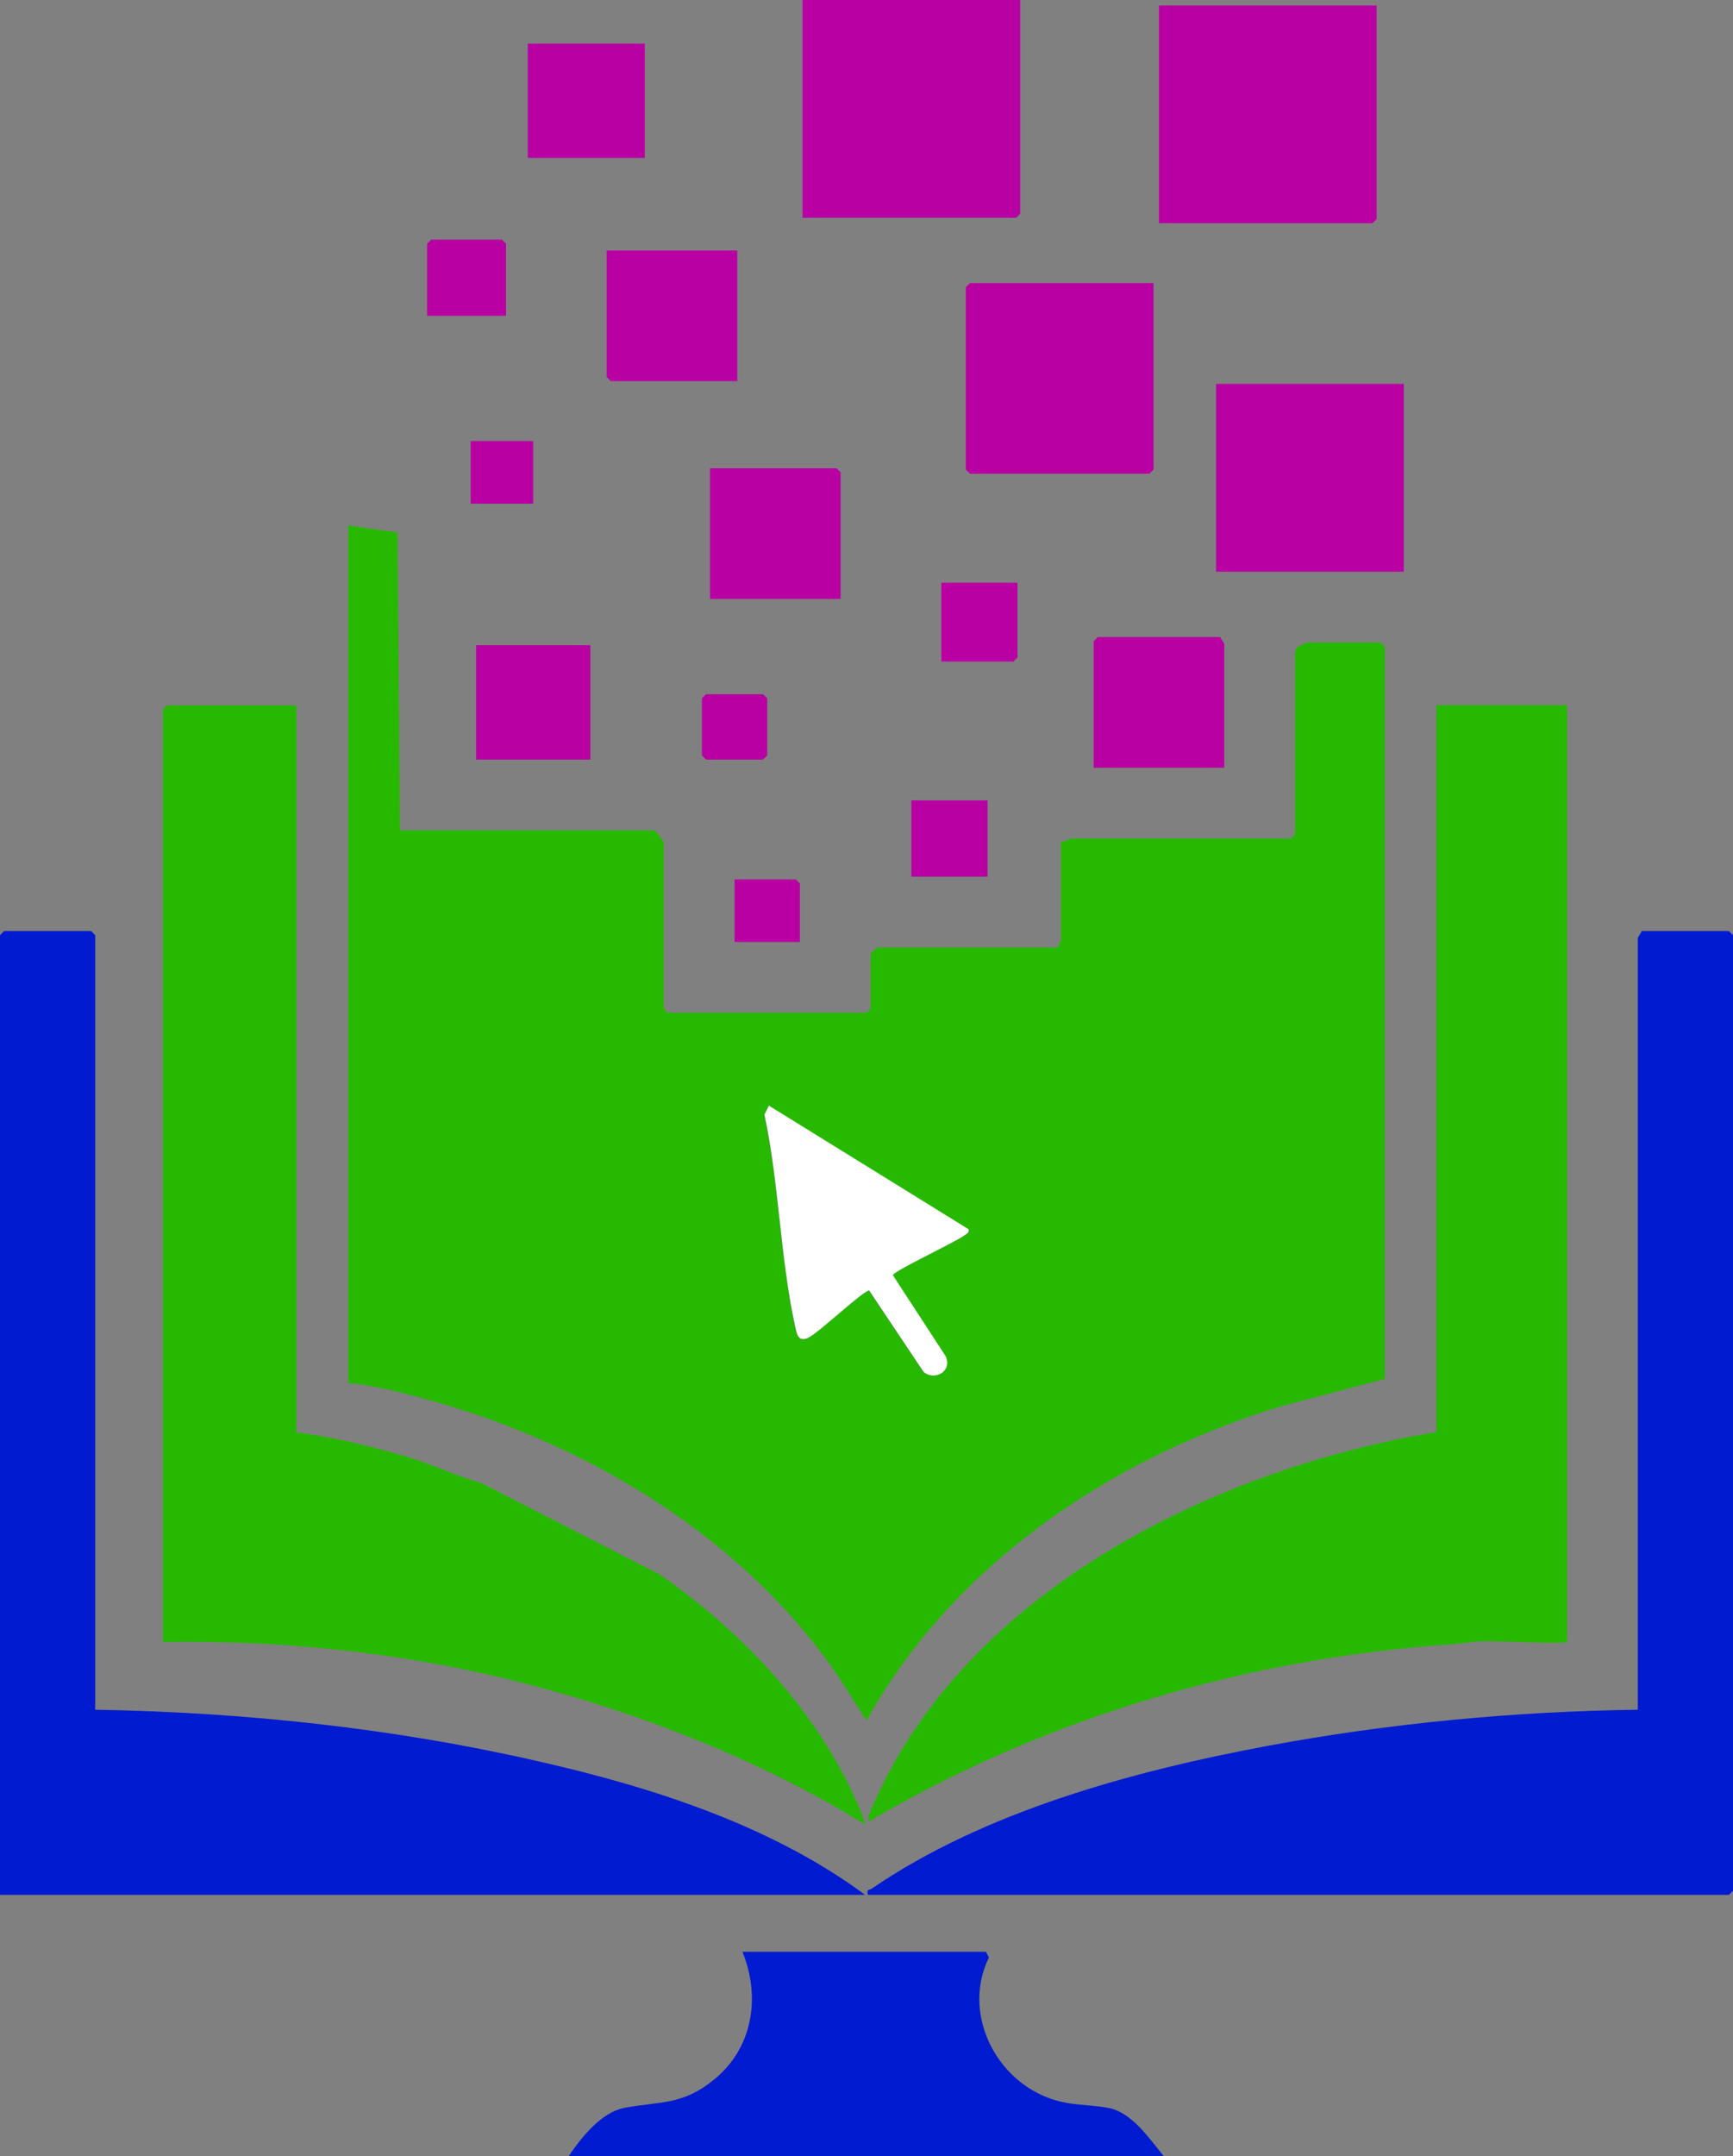 <?xml version="1.0" encoding="UTF-8" standalone="no"?>
<svg
   id="Calque_1"
   version="1.1"
   viewBox="0 0 637 792"
   sodipodi:docname="PROXI-MAG2_logoseul.svg"
   width="637"
   height="792"
   inkscape:version="1.2.2 (b0a8486541, 2022-12-01)"
   xmlns:inkscape="http://www.inkscape.org/namespaces/inkscape"
   xmlns:sodipodi="http://sodipodi.sourceforge.net/DTD/sodipodi-0.dtd"
   xmlns="http://www.w3.org/2000/svg"
   xmlns:svg="http://www.w3.org/2000/svg">
  <rect x="0" y="0" width="637" height="792" fill="#808080" stroke="none"/>
  <sodipodi:namedview
     id="namedview51"
     pagecolor="#ffffff"
     bordercolor="#666666"
     borderopacity="1.0"
     inkscape:showpageshadow="2"
     inkscape:pageopacity="0.0"
     inkscape:pagecheckerboard="0"
     inkscape:deskcolor="#d1d1d1"
     showgrid="false"
     inkscape:zoom="0.25438598"
     inkscape:cx="746.89652"
     inkscape:cy="768.51721"
     inkscape:window-width="1920"
     inkscape:window-height="995"
     inkscape:window-x="0"
     inkscape:window-y="0"
     inkscape:window-maximized="1"
     inkscape:current-layer="Calque_1" />
  <!-- Generator: Adobe Illustrator 29.5.1, SVG Export Plug-In . SVG Version: 2.1.0 Build 141)  -->
  <defs
     id="defs4">
    <style
       id="style2">
      .st0 {
        fill: #b900a3;
      }

      .st1 {
        fill: #001bd0;
      }

      .st2 {
        fill: #fff;
      }

      .st3 {
        fill: #27b900;
      }
    </style>
  </defs>
  <path
     class="st3"
     d="m 509,506.5 -38,10 c -62.2,18.9 -120.5,58 -152.5,115.5 -5,-7.7 -9.6,-15.5 -15.1,-22.9 -35.6,-48 -91.6,-80.6 -149.2,-95.8 C 145.6,511 136.9,508.8 128,508 V 193 l 18.1,2.6 0.9,109.4 h 93.5 c 0.4,0 3.5,4 3.5,4.5 v 61 l 1.5,1.5 h 73 l 1.5,-1.5 v -20 c 0,-0.2 2.3,-2.5 2.5,-2.5 H 389 c -0.3,-1 1,-2.2 1,-2.5 V 309 c 1.3,0.5 3,-1 3.5,-1 h 81 l 1.5,-1.5 v -67 c 0,-0.3 0.9,-1.9 1.3,-2.2 0.9,-0.2 2.6,-1.3 3.2,-1.3 h 27 l 1.5,1.5 z m -226.4,-100.4 -1.7,3.4 c 5.4,25.1 5.8,52.9 11.3,77.8 0.6,2.7 1.2,5.9 4.7,4.2 3.5,-1.7 20.5,-17.6 22.5,-17.4 l 20,29.9 c 4.1,3.4 10.8,-0.5 8,-5.9 l -19.3,-29.6 c 0,-1.5 22.7,-12 26.2,-14.6 3.5,-2.6 2,-0.9 1.6,-2.3 l -73.4,-45.4 h 0.1 z"
     id="path6" />
  <path
     class="st3"
     d="m 242.3,578.2 c 30.3,20.9 57.7,49.9 72.5,83.5 0.6,1.3 3.5,7.9 3.1,8.4 -38.1,-23.4 -81.4,-40.5 -124.8,-51.7 -43.4,-11.2 -88.4,-16 -133.2,-15.3 V 260.6 l 1.5,-1.5 h 47.5 v 267 c 13.3,1.7 26.9,5 39.8,8.7 9.3,2.7 19.2,7.4 28.2,9.9"
     id="path8" />
  <path
     class="st3"
     d="m 534.5,603.9 c -75.5,5 -150,26.8 -215,65.1 -1.1,-1.3 0.7,-4.3 1.3,-5.7 34.3,-79 126,-123.9 207.2,-137.3 V 259 h 48 v 344 c -1.2,1.2 -28.7,-0.7 -33.6,0"
     id="path10" />
  <path
     class="st1"
     d="m 602,344.5 1.5,-2.5 h 32 l 1.5,1.5 v 351 l -1.5,1.5 H 319 c -0.5,-2.4 0.4,-1.6 1.3,-2.2 41.6,-28.5 96.3,-43.3 145.5,-52.5 C 510.4,633 556.6,628.6 602,628"
     id="path12" />
  <path
     class="st1"
     d="m 35,628 c 54.1,0.9 109.1,6.7 161.8,18.7 42.1,9.5 86.3,23.5 121.2,49.3 H 0 V 343.5 L 1.5,342 h 32 l 1.5,1.5 z"
     id="path14" />
  <path
     class="st1"
     d="M 428,792 H 209 c 4.8,-7 12,-16.2 20.7,-17.8 13.1,-2.4 21.2,-0.9 32.7,-10.3 14.3,-11.6 17.3,-30.2 10.5,-47 h 89.5 l 1.1,2.1 c -9.7,19.7 1.6,43.7 21.4,51.4 8.3,3.2 14.3,2.4 22.2,3.8 8.9,1.5 15.3,11.3 20.7,17.8 z"
     id="path16" />
  <polygon
     class="st0"
     points="1041.5,119 963,119 963,39 1043,39 1043,117.5 "
     id="polygon18"
     transform="translate(-668,-39)" />
  <polygon
     class="st0"
     points="1172.5,121 1094,121 1094,41 1174,41 1174,119.5 "
     id="polygon20"
     transform="translate(-668,-39)" />
  <polygon
     class="st0"
     points="1090.5,213 1024.5,213 1023,211.5 1023,144.5 1024.5,143 1092,143 1092,211.5 "
     id="polygon22"
     transform="translate(-668,-39)" />
  <rect
     class="st0"
     x="447"
     y="141"
     width="69"
     height="69"
     id="rect24" />
  <polygon
     class="st0"
     points="1070,274.5 1071.5,273 1116.5,273 1118,275.5 1118,321 1070,321 "
     id="polygon26"
     transform="translate(-668,-39)" />
  <polygon
     class="st0"
     points="892.5,179 891,177.5 891,131 939,131 939,179 "
     id="polygon28"
     transform="translate(-668,-39)" />
  <polygon
     class="st0"
     points="929,211 975.5,211 977,212.5 977,259 929,259 "
     id="polygon30"
     transform="translate(-668,-39)" />
  <rect
     class="st0"
     x="194"
     y="16"
     width="43"
     height="42"
     id="rect32" />
  <rect
     class="st0"
     x="175"
     y="237"
     width="42"
     height="42"
     id="rect34" />
  <polygon
     class="st0"
     points="1040.5,282 1014,282 1014,253 1042,253 1042,280.5 "
     id="polygon36"
     transform="translate(-668,-39)" />
  <polygon
     class="st0"
     points="825,128.5 826.5,127 852.5,127 854,128.5 854,155 825,155 "
     id="polygon38"
     transform="translate(-668,-39)" />
  <rect
     class="st0"
     x="335"
     y="294"
     width="28"
     height="28"
     id="rect40" />
  <polygon
     class="st0"
     points="950,295.5 950,316.5 948.5,318 927.5,318 926,316.5 926,295.5 927.5,294 948.5,294 "
     id="polygon42"
     transform="translate(-668,-39)" />
  <polygon
     class="st0"
     points="938,362 960.5,362 962,363.5 962,385 938,385 "
     id="polygon44"
     transform="translate(-668,-39)" />
  <rect
     class="st0"
     x="173"
     y="162"
     width="23"
     height="23"
     id="rect46" />
  <path
     class="st2"
     d="m 282.6,406.1 73.4,45.4 c 0.3,1.4 -0.8,1.7 -1.6,2.3 -3.5,2.6 -26.1,13.1 -26.2,14.6 l 19.3,29.6 c 2.8,5.5 -3.8,9.4 -8,5.9 l -20,-29.9 c -2,-0.2 -18.8,15.8 -22.5,17.4 -3.7,1.6 -4.1,-1.5 -4.7,-4.2 -5.5,-24.9 -5.9,-52.7 -11.3,-77.8 l 1.7,-3.4 h -0.1 z"
     id="path48" />
</svg>
